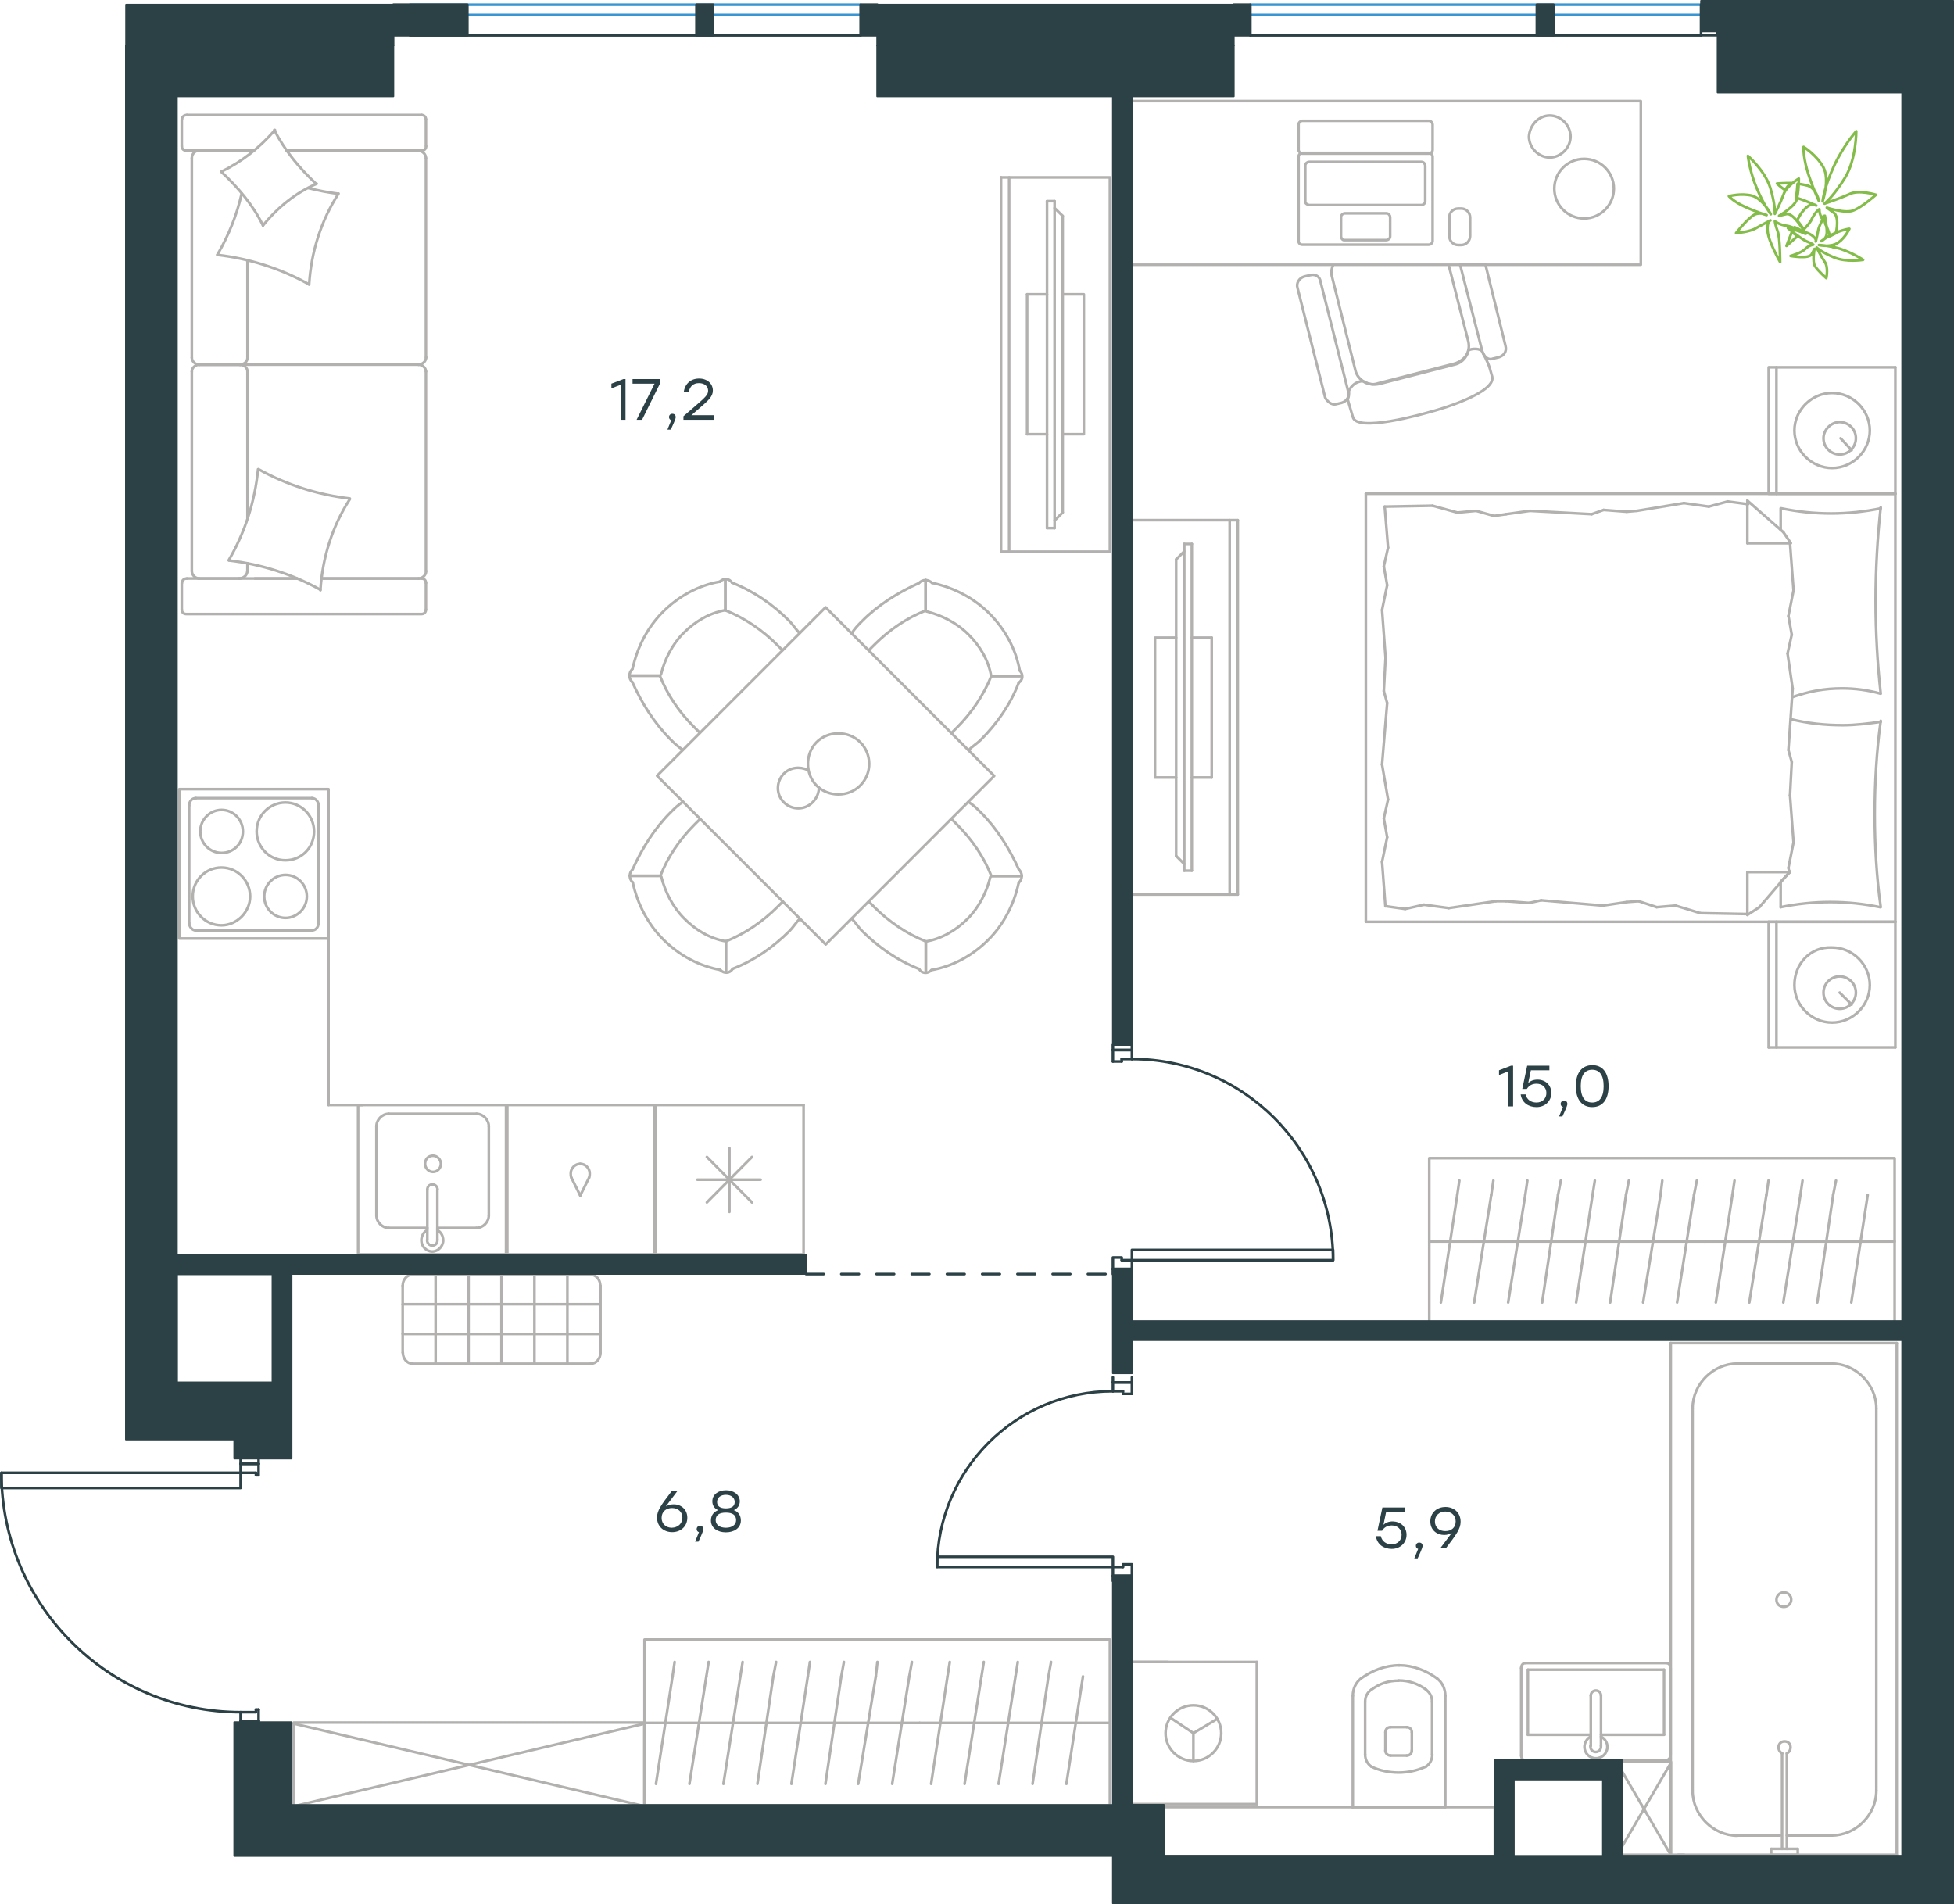 <?xml version="1.0" encoding="utf-8"?>
<!-- Generator: Adobe Illustrator 26.5.0, SVG Export Plug-In . SVG Version: 6.00 Build 0)  -->
<svg version="1.1" id="Слой_1" xmlns="http://www.w3.org/2000/svg" xmlns:xlink="http://www.w3.org/1999/xlink" x="0px" y="0px"
	 viewBox="0 0 1109.3 1081" style="enable-background:new 0 0 1109.3 1081;" xml:space="preserve">
<style type="text/css">
	.st0{fill:none;stroke:#B2B1B0;stroke-width:1.5;stroke-linecap:round;stroke-linejoin:round;stroke-miterlimit:22.926;}
	.st1{fill:none;stroke:#2C4146;stroke-width:1.5;stroke-linecap:round;stroke-linejoin:round;stroke-miterlimit:22.926;}
	.st2{fill:none;stroke:#3996D2;stroke-width:1.5;stroke-linecap:round;stroke-linejoin:round;stroke-miterlimit:22.926;}
	.st3{fill:none;stroke:#2C4146;stroke-width:1.5;stroke-linecap:round;stroke-linejoin:round;stroke-miterlimit:10;}
	
		.st4{fill:none;stroke:#2C4146;stroke-width:1.5;stroke-linecap:round;stroke-linejoin:round;stroke-miterlimit:22.926;stroke-dasharray:10,10,0,0,0,0;}
	.st5{fill:#2C4146;}
	.st6{fill:#2C4146;stroke:#2C4146;stroke-linecap:round;stroke-linejoin:round;stroke-miterlimit:10;}
	.st7{fill:none;stroke:#84BC4A;stroke-width:1.5;stroke-linecap:round;stroke-linejoin:round;stroke-miterlimit:22.926;}
</style>
<g>
	<g>
		<line class="st0" x1="1076" y1="523.3" x2="1076" y2="594.6"/>
		<line class="st0" x1="1004.1" y1="594.6" x2="1004.1" y2="523.3"/>
		<line class="st0" x1="1004.1" y1="523.3" x2="1076" y2="523.3"/>
		<line class="st0" x1="1076" y1="594.6" x2="1004.1" y2="594.6"/>
		<line class="st0" x1="1044.4" y1="563.5" x2="1051.2" y2="570.3"/>
		<line class="st0" x1="1008.5" y1="594.6" x2="1008.5" y2="523.3"/>
		<path class="st0" d="M1018.7,559.2c0,11.6,9.7,21.3,21.4,21.3c11.7,0,21.4-9.7,21.4-21.3c0-11.6-9.7-21.3-21.4-21.3
			C1027.9,537.3,1018.7,547,1018.7,559.2z"/>
		<path class="st0" d="M1035.2,563.5c0,5.3,4.4,9.2,9.2,9.2c5.3,0,9.2-4.4,9.2-9.2c0-5.3-4.4-9.2-9.2-9.2
			C1039.6,554.3,1035.2,558.2,1035.2,563.5z"/>
		<line class="st0" x1="1076" y1="280.3" x2="1076" y2="523.3"/>
		<line class="st0" x1="1010.9" y1="300.8" x2="1010.9" y2="288.6"/>
		<line class="st0" x1="1016.2" y1="495.1" x2="992" y2="495.1"/>
		<line class="st0" x1="1010.9" y1="500.5" x2="1016.2" y2="495.1"/>
		<line class="st0" x1="775.4" y1="280.3" x2="1076" y2="280.3"/>
		<line class="st0" x1="992" y1="519.4" x2="992" y2="495.1"/>
		<line class="st0" x1="1076" y1="523.3" x2="775.4" y2="523.3"/>
		<line class="st0" x1="992" y1="284.2" x2="1012.4" y2="302.1"/>
		<line class="st0" x1="1012.4" y1="302.1" x2="1016.7" y2="308.4"/>
		<line class="st0" x1="1010.9" y1="515" x2="1010.9" y2="500.9"/>
		<line class="st0" x1="1016.2" y1="308.4" x2="992" y2="308.4"/>
		<line class="st0" x1="1016.2" y1="494.7" x2="998.8" y2="515"/>
		<line class="st0" x1="998.8" y1="515" x2="992" y2="519.4"/>
		<line class="st0" x1="992" y1="284.2" x2="992" y2="308.4"/>
		<line class="st0" x1="785.6" y1="392.3" x2="786.6" y2="373.4"/>
		<line class="st0" x1="788" y1="453.9" x2="784.6" y2="434"/>
		<line class="st0" x1="787.5" y1="475.3" x2="785.6" y2="464.6"/>
		<line class="st0" x1="785.6" y1="464.6" x2="788" y2="453.9"/>
		<line class="st0" x1="787.5" y1="399.1" x2="785.6" y2="392.3"/>
		<line class="st0" x1="784.6" y1="434" x2="787.5" y2="399.1"/>
		<line class="st0" x1="786.5" y1="514.5" x2="784.6" y2="489.3"/>
		<line class="st0" x1="784.6" y1="489.3" x2="787.5" y2="475.3"/>
		<line class="st0" x1="788" y1="310.9" x2="786.1" y2="287.6"/>
		<line class="st0" x1="787.5" y1="332.2" x2="785.6" y2="321.5"/>
		<line class="st0" x1="785.6" y1="321.5" x2="788" y2="310.9"/>
		<line class="st0" x1="786.6" y1="373.4" x2="784.6" y2="346.3"/>
		<line class="st0" x1="784.6" y1="346.3" x2="787.5" y2="332.2"/>
		<line class="st0" x1="775.4" y1="280.3" x2="775.4" y2="523.3"/>
		<path class="st0" d="M1067.7,393.8c-1.9-17.5-2.9-34.9-2.9-52.9c0-17.5,1-35.4,2.9-52.9"/>
		<path class="st0" d="M1017.4,395.8c9.7-3.4,18.3-5,28.5-5c7.3,0,14.6,1,21.4,2.9"/>
		<path class="st0" d="M1067.7,288.6c-9.2,1.9-18.9,2.9-28.2,2.9c-9.7,0-18.9-1-28.2-2.9"/>
		<path class="st0" d="M1067.7,409.8c-7.3,1-14.6,1.9-21.4,1.9c-10.2,0-19.9-1-29.6-3.4"/>
		<line class="st0" x1="930.3" y1="511.6" x2="923.5" y2="512.1"/>
		<line class="st0" x1="951.2" y1="514.1" x2="940.5" y2="515"/>
		<line class="st0" x1="940.5" y1="515" x2="930.3" y2="511.6"/>
		<line class="st0" x1="992" y1="518.9" x2="965.3" y2="518.4"/>
		<line class="st0" x1="965.3" y1="518.4" x2="951.2" y2="514.1"/>
		<line class="st0" x1="868.2" y1="512.6" x2="855" y2="511.6"/>
		<line class="st0" x1="923.5" y1="512.1" x2="909.9" y2="514.1"/>
		<line class="st0" x1="874.9" y1="511.1" x2="868.2" y2="512.6"/>
		<line class="st0" x1="909.9" y1="514.1" x2="874.9" y2="511.1"/>
		<line class="st0" x1="855" y1="511.6" x2="849.2" y2="511.6"/>
		<line class="st0" x1="808.4" y1="513.6" x2="797.7" y2="516"/>
		<line class="st0" x1="797.7" y1="516" x2="787.1" y2="514.5"/>
		<line class="st0" x1="849.2" y1="511.6" x2="822.5" y2="515.5"/>
		<line class="st0" x1="822.5" y1="515.5" x2="808.4" y2="513.6"/>
		<line class="st0" x1="848.2" y1="292.9" x2="855" y2="291.9"/>
		<line class="st0" x1="827.4" y1="291" x2="838" y2="290"/>
		<line class="st0" x1="838" y1="290" x2="848.2" y2="292.9"/>
		<line class="st0" x1="786.1" y1="287.6" x2="813.3" y2="287.1"/>
		<line class="st0" x1="813.3" y1="287.1" x2="827.4" y2="291"/>
		<line class="st0" x1="910.4" y1="289.5" x2="923.5" y2="290.5"/>
		<line class="st0" x1="855" y1="291.9" x2="868.6" y2="290"/>
		<line class="st0" x1="903.6" y1="291.9" x2="910.4" y2="289.5"/>
		<line class="st0" x1="868.6" y1="290" x2="903.6" y2="291.9"/>
		<line class="st0" x1="923.5" y1="290.5" x2="929.3" y2="290"/>
		<line class="st0" x1="991.5" y1="286.1" x2="992.5" y2="286.1"/>
		<line class="st0" x1="970.1" y1="287.6" x2="980.8" y2="284.7"/>
		<line class="st0" x1="980.8" y1="284.7" x2="991.5" y2="286.1"/>
		<line class="st0" x1="929.3" y1="290" x2="956" y2="285.6"/>
		<line class="st0" x1="956" y1="285.6" x2="970.1" y2="287.6"/>
		<path class="st0" d="M1067.7,515c-2.4-17.5-3.4-34.9-3.4-52.9c0-17.5,1-35.4,3.4-52.9"/>
		<path class="st0" d="M1010.9,515c9.2-1.9,18.9-2.9,28.2-2.9c9.7,0,18.9,1,28.2,2.9"/>
		<line class="st0" x1="1017.2" y1="432.6" x2="1016.2" y2="451.5"/>
		<line class="st0" x1="1014.8" y1="371" x2="1017.7" y2="390.9"/>
		<line class="st0" x1="1015.3" y1="349.7" x2="1017.2" y2="360.3"/>
		<line class="st0" x1="1017.2" y1="360.3" x2="1014.8" y2="371"/>
		<line class="st0" x1="1015.3" y1="425.8" x2="1017.2" y2="432.6"/>
		<line class="st0" x1="1017.7" y1="390.9" x2="1015.3" y2="425.8"/>
		<line class="st0" x1="1016.2" y1="308.4" x2="1018.2" y2="335.1"/>
		<line class="st0" x1="1018.2" y1="335.1" x2="1015.3" y2="349.7"/>
		<line class="st0" x1="1015.3" y1="492.7" x2="1015.8" y2="495.1"/>
		<line class="st0" x1="1016.2" y1="451.5" x2="1018.2" y2="478.2"/>
		<line class="st0" x1="1018.2" y1="478.2" x2="1015.3" y2="492.7"/>
		<line class="st0" x1="1076" y1="208.5" x2="1076" y2="280.3"/>
		<line class="st0" x1="1004.1" y1="280.3" x2="1004.1" y2="208.5"/>
		<line class="st0" x1="1004.6" y1="208.5" x2="1076" y2="208.5"/>
		<line class="st0" x1="1076" y1="280.3" x2="1004.6" y2="280.3"/>
		<line class="st0" x1="1044.9" y1="248.8" x2="1051.2" y2="255.6"/>
		<line class="st0" x1="1008.5" y1="280.3" x2="1008.5" y2="208.5"/>
		<path class="st0" d="M1018.7,244.4c0,11.6,9.7,21.3,21.4,21.3c11.7,0,21.4-9.7,21.4-21.3c0-11.6-9.7-21.3-21.4-21.3
			C1028.4,223.1,1018.7,232.8,1018.7,244.4z"/>
		<path class="st0" d="M1035.2,248.8c0,5.3,4.4,9.2,9.2,9.2c5.3,0,9.2-4.4,9.2-9.2c0-5.3-4.4-9.2-9.2-9.2
			C1039.6,239.6,1035.2,243.9,1035.2,248.8z"/>
	</g>
	<g>
		<g>
			<line class="st0" x1="698.1" y1="507.8" x2="698.1" y2="295.3"/>
			<polyline class="st0" points="702.7,295.3 640.9,295.3 640.9,507.8 702.7,507.8 			"/>
			<line class="st0" x1="702.7" y1="507.8" x2="702.7" y2="295.3"/>
		</g>
		<g>
			<polyline class="st0" points="667.7,362 655.7,362 655.7,441.4 667.7,441.4 			"/>
			<line class="st0" x1="676.6" y1="441.4" x2="687.9" y2="441.4"/>
			<line class="st0" x1="687.9" y1="441.4" x2="687.9" y2="362"/>
			<line class="st0" x1="687.9" y1="362" x2="676.6" y2="362"/>
			<line class="st0" x1="676.6" y1="494.3" x2="672.3" y2="494.3"/>
			<line class="st0" x1="667.7" y1="317.6" x2="672.3" y2="313"/>
			<line class="st0" x1="672.3" y1="490.5" x2="667.7" y2="485.9"/>
			<line class="st0" x1="672.3" y1="308.8" x2="672.3" y2="494.3"/>
			<line class="st0" x1="676.6" y1="494.3" x2="676.6" y2="308.8"/>
			<line class="st0" x1="676.6" y1="308.8" x2="672.3" y2="308.8"/>
			<line class="st0" x1="667.7" y1="485.9" x2="667.7" y2="317.6"/>
		</g>
	</g>
	<g>
		<path class="st0" d="M882.4,107.1c0,9.4,7.6,16.9,16.9,16.9c9.3,0,16.9-7.6,16.9-16.9c0-9.4-7.6-16.9-16.9-16.9
			C889.9,90.2,882.4,97.8,882.4,107.1z"/>
		<path class="st0" d="M879.8,65.6c6.3,0,11.8,5.5,11.8,11.9c0,6.4-5.5,11.9-11.8,11.9c-6.3,0-11.8-5.5-11.8-11.9
			C868.4,71.1,873.5,65.6,879.8,65.6z"/>
		<path class="st0" d="M822.6,151.1l11,42.8c1.3,5.9-2.1,11.9-8,13.1l-42.7,11c-5.9,1.3-12.3-2.1-13.5-8l-13.1-52.5
			c-0.8-2.5-0.4-4.7,0.4-6.8"/>
		<path class="st0" d="M752.3,225.7l-15.7-62.3c-0.8-2.5,0.8-5.5,3.8-6.4l3.4-0.8c3-0.8,5.5,0.8,5.9,3.8l15.7,62.3
			c0.8,3-0.8,5.5-3.8,6.4l-3.4,0.8C756.1,229.9,753.6,228.2,752.3,225.7z"/>
		<path class="st0" d="M841.6,199.8l-12.7-49.6h14.4l11.4,46.2c0.8,3-0.8,5.5-3.8,6.4l-3.4,0.8C845.4,204.5,842.9,203.2,841.6,199.8
			z"/>
		<path class="st0" d="M768,236.7l-3-10.2c0.8-0.8,0.8-2.5,0.8-4.7c0.8-1.7,2.5-3.8,4.7-4.7c0,0,0.8-0.4,3-0.8
			c3,1.7,5.5,2.5,8.9,1.3l42.7-11c3.8-0.8,8-4.2,8.5-7.7c1.9-1.2,7-1.3,8,0.9c3.1,6.2,3.5,6.5,5.5,14c2.3,9.2-29.9,18.7-34.7,19.9
			C807.5,235.1,770.2,245.7,768,236.7z"/>
		<path class="st0" d="M737.2,85.1V70.7c0-1.3,1.3-2.1,2.1-2.1l71.9,0c1.3,0,2.1,1.3,2.1,2.1v14.4c0,1.3-1.3,2.1-2.1,2.1h-71.9
			C738.1,87.2,737.2,85.9,737.2,85.1z"/>
		<path class="st0" d="M741,114.3V94c0-1.3,1.3-2.1,2.1-2.1l63.9,0c1.3,0,2.1,1.3,2.1,2.1v20.3c0,1.3-1.3,2.1-2.1,2.1l-63.9,0
			C741.9,116,741,115.6,741,114.3z"/>
		<path class="st0" d="M761.3,134.2v-11c0-1.3,1.3-2.1,2.1-2.1h23.7c1.3,0,2.1,1.3,2.1,2.1v11c0,1.3-1.3,2.1-2.1,2.1l-24.1,0
			C762.2,136.4,761.3,135.1,761.3,134.2z"/>
		<path class="st0" d="M737.2,136.8V88.9c0-1.3,1.3-2.1,2.1-2.1l71.9,0c1.3,0,2.1,1.3,2.1,2.1v47.9c0,1.3-1.3,2.1-2.1,2.1l-71.9,0
			C738.1,138.9,737.2,138.1,737.2,136.8z"/>
		<rect x="642.6" y="57.4" class="st0" width="288.9" height="92.9"/>
		<path class="st0" d="M827.8,118.4h1.8c2.8,0,5,2.3,5,5.1V134c0,2.8-2.3,5.1-5,5.1h-1.8c-2.8,0-5-2.3-5-5.1v-10.6
			C822.7,120.6,825,118.4,827.8,118.4z"/>
	</g>
	<g>
		<line class="st0" x1="1075.6" y1="704.8" x2="967.6" y2="704.8"/>
		<line class="st0" x1="984.7" y1="670.2" x2="983.5" y2="678.4"/>
		<line class="st0" x1="983.5" y1="678.4" x2="974.1" y2="739.4"/>
		<line class="st0" x1="1004" y1="670.2" x2="1002.8" y2="678.4"/>
		<line class="st0" x1="1002.8" y1="678.4" x2="993.1" y2="739.4"/>
		<line class="st0" x1="1023.3" y1="670.2" x2="1022.1" y2="678.4"/>
		<line class="st0" x1="1022.1" y1="678.4" x2="1012.4" y2="739.4"/>
		<line class="st0" x1="1042.3" y1="670.2" x2="1040.7" y2="678.4"/>
		<line class="st0" x1="1040.7" y1="678.4" x2="1031.7" y2="739.4"/>
		<line class="st0" x1="1060.3" y1="678.4" x2="1051" y2="739.4"/>
		<rect x="811.4" y="657.5" class="st0" width="264.2" height="94.2"/>
		<line class="st0" x1="967.6" y1="704.8" x2="811.4" y2="704.8"/>
		<line class="st0" x1="828.5" y1="670.2" x2="827.3" y2="678.4"/>
		<line class="st0" x1="827.3" y1="678.4" x2="818" y2="739.4"/>
		<line class="st0" x1="847.8" y1="670.2" x2="846.6" y2="678.4"/>
		<line class="st0" x1="846.6" y1="678.4" x2="836.9" y2="739.4"/>
		<line class="st0" x1="867.1" y1="670.2" x2="865.9" y2="678.4"/>
		<line class="st0" x1="865.9" y1="678.4" x2="856.2" y2="739.4"/>
		<line class="st0" x1="886.1" y1="670.2" x2="884.5" y2="678.4"/>
		<line class="st0" x1="884.5" y1="678.4" x2="875.5" y2="739.4"/>
		<line class="st0" x1="905.4" y1="670.2" x2="904.1" y2="678.4"/>
		<line class="st0" x1="904.1" y1="678.4" x2="894.8" y2="739.4"/>
		<line class="st0" x1="924.7" y1="670.2" x2="923.1" y2="678.4"/>
		<line class="st0" x1="923.1" y1="678.4" x2="914.1" y2="739.4"/>
		<line class="st0" x1="943.7" y1="670.2" x2="942.7" y2="678.4"/>
		<line class="st0" x1="942.7" y1="678.4" x2="932.8" y2="739.4"/>
		<line class="st0" x1="961.7" y1="678.4" x2="952.1" y2="739.4"/>
		<line class="st0" x1="963.3" y1="670.2" x2="961.7" y2="678.4"/>
	</g>
	<g>
		<line class="st0" x1="456.2" y1="627.3" x2="456.2" y2="712.1"/>
		<line class="st0" x1="414.1" y1="651.8" x2="414.1" y2="688"/>
		<line class="st0" x1="401.3" y1="682.6" x2="426.9" y2="656.8"/>
		<line class="st0" x1="401.3" y1="656.8" x2="426.9" y2="682.6"/>
		<line class="st0" x1="395.9" y1="669.7" x2="431.8" y2="669.7"/>
		<line class="st0" x1="456.2" y1="712.1" x2="371.5" y2="712.1"/>
		<line class="st0" x1="371.5" y1="627.3" x2="371.5" y2="712.1"/>
		<line class="st0" x1="456.2" y1="627.3" x2="371.5" y2="627.3"/>
	</g>
	<g>
		<rect x="203.3" y="627.3" class="st0" width="84.7" height="84.8"/>
		<line class="st0" x1="242.6" y1="675.3" x2="242.6" y2="703.8"/>
		<line class="st0" x1="248.3" y1="697.1" x2="270.5" y2="697.1"/>
		<line class="st0" x1="270.5" y1="632.3" x2="220.7" y2="632.3"/>
		<line class="st0" x1="220.7" y1="697.1" x2="242.6" y2="697.1"/>
		<line class="st0" x1="213.7" y1="639.4" x2="213.7" y2="690"/>
		<line class="st0" x1="248.3" y1="703.8" x2="248.3" y2="675.3"/>
		<line class="st0" x1="277.5" y1="690" x2="277.5" y2="639.4"/>
		<path class="st0" d="M242.6,675.3L242.6,675.3c0-1.7,1.2-2.9,2.9-2.9c1.6,0,2.9,1.3,2.9,2.9"/>
		<path class="st0" d="M277.5,690c0,3.8-3.3,7.1-7,7.1"/>
		<path class="st0" d="M248.3,698.3c2.1,1.3,3.3,3.3,3.3,5.9c0,3.3-2.9,6.3-6.2,6.3c-3.3,0-6.2-2.9-6.2-6.3c0-2.5,1.2-4.6,3.3-5.9"
			/>
		<path class="st0" d="M213.7,639.4c0-3.8,3.3-7.1,7-7.1"/>
		<path class="st0" d="M220.7,697.1c-3.7,0-7-3.3-7-7.1"/>
		<path class="st0" d="M270.5,632.3c3.7,0,7,3.3,7,7.1"/>
		<path class="st0" d="M248.3,703.8v0.4c0,1.7-1.2,2.9-2.9,2.9c-1.6,0-2.9-1.3-2.9-2.9v-0.4"/>
		<path class="st0" d="M241.3,660.7c0,2.5,2.1,4.6,4.5,4.6c2.5,0,4.5-2.1,4.5-4.6c0-2.5-2.1-4.6-4.5-4.6
			C243,656.1,241.3,658.2,241.3,660.7z"/>
	</g>
	<g>
		<path class="st0" d="M137.9,472c0-6.7-5.4-12.2-12.1-12.2c-6.7,0-12.1,5.5-12.1,12.2c0,6.7,5.4,12.2,12.1,12.2
			C132.4,484.2,137.9,479.1,137.9,472z"/>
		<path class="st0" d="M142,508.9c0-8.8-7.1-16.4-16.3-16.4c-8.8,0-16.3,7.1-16.3,16.4c0,8.8,7.1,16.4,16.3,16.4
			C134.5,525.3,142,517.7,142,508.9z"/>
		<path class="st0" d="M174.2,508.9c0-6.7-5.4-12.2-12.1-12.2c-6.7,0-12.1,5.5-12.1,12.2c0,6.7,5.4,12.2,12.1,12.2
			C168.7,521.1,174.2,515.6,174.2,508.9z"/>
		<path class="st0" d="M178.3,472c0-8.8-7.1-16.4-16.3-16.4c-8.8,0-16.3,7.1-16.3,16.4c0,8.8,7.1,16.4,16.3,16.4
			S178.3,481.2,178.3,472z"/>
		<line class="st0" x1="107.4" y1="524" x2="107.4" y2="457.3"/>
		<line class="st0" x1="177.1" y1="528.2" x2="111.2" y2="528.2"/>
		<line class="st0" x1="180.8" y1="457.3" x2="180.8" y2="524"/>
		<line class="st0" x1="111.2" y1="453.1" x2="177.1" y2="453.1"/>
		<path class="st0" d="M180.8,524L180.8,524c0,2.5-1.7,4.2-3.8,4.2"/>
		<path class="st0" d="M107.4,457.3L107.4,457.3c0-2.5,1.7-4.2,3.8-4.2"/>
		<path class="st0" d="M111.2,528.2L111.2,528.2c-2.1,0-3.8-2.1-3.8-4.2"/>
		<path class="st0" d="M177.1,453.1L177.1,453.1c2.1,0,3.8,2.1,3.8,4.2"/>
		<rect x="101.8" y="448" class="st0" width="84.7" height="84.8"/>
	</g>
	<g>
		<rect x="287.3" y="627.3" class="st0" width="84.7" height="84.8"/>
		<line class="st0" x1="329.4" y1="678.7" x2="334.4" y2="668.6"/>
		<line class="st0" x1="324.4" y1="668.6" x2="329.4" y2="678.7"/>
		<path class="st0" d="M324.4,668.6c-0.4-0.8-0.4-1.7-0.4-2.5c0-2.9,2.5-5.4,5.4-5.4"/>
		<path class="st0" d="M334.4,668.6c0.4-0.8,0.4-1.7,0.4-2.5c0-2.9-2.5-5.4-5.4-5.4"/>
	</g>
	<line class="st0" x1="186.5" y1="532.9" x2="186.5" y2="627.3"/>
	<line class="st0" x1="205.7" y1="627.3" x2="186.5" y2="627.3"/>
	<g>
		<line class="st0" x1="140.5" y1="294.2" x2="140.5" y2="210.9"/>
		<line class="st0" x1="241.8" y1="67.8" x2="241.8" y2="83"/>
		<line class="st0" x1="241.8" y1="89.8" x2="241.8" y2="203.1"/>
		<line class="st0" x1="168.5" y1="328.4" x2="144.7" y2="328.4"/>
		<line class="st0" x1="237.6" y1="328.4" x2="182.3" y2="328.4"/>
		<line class="st0" x1="237.6" y1="85.5" x2="162.8" y2="85.5"/>
		<line class="st0" x1="136.6" y1="207" x2="112.8" y2="207"/>
		<line class="st0" x1="140.5" y1="203.1" x2="140.5" y2="147.9"/>
		<line class="st0" x1="103.2" y1="346.1" x2="103.2" y2="330.9"/>
		<line class="st0" x1="112.8" y1="207" x2="136.6" y2="207"/>
		<line class="st0" x1="108.9" y1="89.8" x2="108.9" y2="203.1"/>
		<line class="st0" x1="162.8" y1="85.5" x2="239.4" y2="85.5"/>
		<line class="st0" x1="241.8" y1="210.9" x2="241.8" y2="324.2"/>
		<line class="st0" x1="241.8" y1="330.9" x2="241.8" y2="346.1"/>
		<line class="st0" x1="140.5" y1="324.2" x2="140.5" y2="319.9"/>
		<line class="st0" x1="106.1" y1="328.4" x2="168.5" y2="328.4"/>
		<line class="st0" x1="140.5" y1="324.2" x2="140.5" y2="319.9"/>
		<line class="st0" x1="112.8" y1="328.4" x2="136.6" y2="328.4"/>
		<line class="st0" x1="112.8" y1="207" x2="136.6" y2="207"/>
		<line class="st0" x1="108.9" y1="210.9" x2="108.9" y2="324.2"/>
		<line class="st0" x1="182.3" y1="328.4" x2="239.4" y2="328.4"/>
		<line class="st0" x1="106.1" y1="65.3" x2="239.4" y2="65.3"/>
		<line class="st0" x1="103.2" y1="83" x2="103.2" y2="67.8"/>
		<line class="st0" x1="144.2" y1="85.5" x2="106.1" y2="85.5"/>
		<line class="st0" x1="136.6" y1="207" x2="237.6" y2="207"/>
		<line class="st0" x1="136.6" y1="85.5" x2="112.8" y2="85.5"/>
		<path class="st0" d="M106.1,328.4c-2,0-2.8,1.4-2.8,2.5"/>
		<path class="st0" d="M239.4,85.5c1.8,0,2.5-1.4,2.5-2.5"/>
		<path class="st0" d="M103.2,83c0,1.8,1.4,2.5,2.5,2.5"/>
		<path class="st0" d="M140.5,210.9c0-1.9-1.8-3.9-4.3-3.9"/>
		<path class="st0" d="M112.8,85.5c-1.9,0-3.9,1.8-3.9,4.2"/>
		<path class="st0" d="M108.9,324.2c0,2.1,1.8,4.2,4.3,4.2"/>
		<path class="st0" d="M241.8,210.9c0-1.9-1.8-3.9-4.3-3.9"/>
		<path class="st0" d="M113.2,207c-2.1,0-4.3,1.6-4.3,3.9"/>
		<path class="st0" d="M237.6,207c2.1,0,4.3-1.8,4.3-4.2"/>
		<path class="st0" d="M103.2,346.1c0,1.8,1.4,2.5,2.5,2.5h133.6c1.8,0,2.5-1.4,2.5-2.5"/>
		<path class="st0" d="M108.9,203.1c0,1.9,1.8,3.9,4.3,3.9"/>
		<path class="st0" d="M241.8,67.8c0-1.8-1.4-2.5-2.5-2.5"/>
		<path class="st0" d="M237.6,328.4c2.1,0,4.3-1.8,4.3-4.2"/>
		<path class="st0" d="M241.8,330.9c0-1.8-1.4-2.5-2.5-2.5"/>
		<path class="st0" d="M241.8,89.8c0-2.1-1.8-4.2-4.3-4.2"/>
		<path class="st0" d="M135.7,328.4c2.4,0,4.7-1.8,4.7-4.2"/>
		<path class="st0" d="M136.2,207c2.1,0,4.3-1.6,4.3-3.9"/>
		<path class="st0" d="M106.1,65.3c-2,0-2.8,1.4-2.8,2.5"/>
		<path class="st0" d="M146.8,266.4c16,8.9,33.7,14.5,51.8,16.6"/>
		<path class="st0" d="M155.7,73.8c6,11.7,14.2,21.6,23.7,30.5"/>
		<path class="st0" d="M179.8,104.3c-11.7,5-22.3,13.5-30.5,23.7"/>
		<path class="st0" d="M198.6,283.4c-9.9,15.2-15.6,33.3-16.7,51.7"/>
		<path class="st0" d="M175.2,161.3c-16-8.9-33.7-14.5-51.8-16.6"/>
		<path class="st0" d="M123.4,144.6c6.4-11,11-22.3,13.8-34.7"/>
		<path class="st0" d="M192.2,109.9c-9.9,15.2-15.6,33.3-16.7,51.7"/>
		<path class="st0" d="M181.9,334.8c-16-8.9-33.7-14.5-51.8-16.6"/>
		<path class="st0" d="M129.8,318.1c9.2-15.6,14.9-33.3,16.7-51.7"/>
		<path class="st0" d="M149.3,128c-5.7-11.7-14.2-21.6-23.7-30.5"/>
		<path class="st0" d="M175.2,106.8c5.3,1.4,11.3,2.5,16.7,3.2"/>
		<path class="st0" d="M125.6,97.5c11.7-5.7,22-13.8,30.5-23.7"/>
	</g>
	<g>
		<g>
			<line class="st0" x1="572.9" y1="100.7" x2="572.9" y2="313.2"/>
			<polyline class="st0" points="568.3,313.2 630.1,313.2 630.1,100.7 568.3,100.7 			"/>
			<line class="st0" x1="568.3" y1="100.7" x2="568.3" y2="313.2"/>
		</g>
		<g>
			<polyline class="st0" points="603.3,246.5 615.3,246.5 615.3,167.1 603.3,167.1 			"/>
			<line class="st0" x1="594.4" y1="167.1" x2="583.1" y2="167.1"/>
			<line class="st0" x1="583.1" y1="167.1" x2="583.1" y2="246.5"/>
			<line class="st0" x1="583.1" y1="246.5" x2="594.4" y2="246.5"/>
			<line class="st0" x1="594.4" y1="114.2" x2="598.7" y2="114.2"/>
			<line class="st0" x1="603.3" y1="290.9" x2="598.7" y2="295.5"/>
			<line class="st0" x1="598.7" y1="118.1" x2="603.3" y2="122.6"/>
			<line class="st0" x1="598.7" y1="299.8" x2="598.7" y2="114.2"/>
			<line class="st0" x1="594.4" y1="114.2" x2="594.4" y2="299.8"/>
			<line class="st0" x1="594.4" y1="299.8" x2="598.7" y2="299.8"/>
			<line class="st0" x1="603.3" y1="122.6" x2="603.3" y2="290.9"/>
		</g>
	</g>
	<g>
		
			<rect x="401.2" y="372.8" transform="matrix(0.707 -0.707 0.707 0.707 -174.194 460.506)" class="st0" width="135.3" height="135.4"/>
		<path class="st0" d="M412.1,534.4c-9.2-1.6-17.3-6.5-23.7-13c-6.5-6.5-10.8-15.1-13-23.7"/>
		<path class="st0" d="M454.1,521.5c-2.2,2.2-3.8,4.9-5.9,7c-9.2,9.2-19.9,16.7-32.3,21.5"/>
		<path class="st0" d="M359.2,493.4c5.4-11.9,12.4-23.2,21.6-32.3c2.2-2.2,4.3-4.3,7-5.9"/>
		<path class="st0" d="M444.4,511.8c-1.1,1.1-2.2,2.2-3.2,3.2c-8.1,8.1-18.3,15.1-29.1,19.4"/>
		<path class="st0" d="M374.9,497.2c4.3-10.8,10.8-20.5,19.4-29.1c1.1-1.1,2.2-2.2,3.2-3.2"/>
		<path class="st0" d="M408.9,550.6c-11.9-2.2-23.2-8.1-32.4-17.3c-8.6-8.6-14.6-20-17.3-32.4"/>
		<line class="st0" x1="412.1" y1="534.4" x2="412.1" y2="551.7"/>
		<line class="st0" x1="374.9" y1="497.2" x2="357.6" y2="497.2"/>
		<line class="st0" x1="412.1" y1="534.4" x2="412.1" y2="551.7"/>
		<line class="st0" x1="374.9" y1="497.2" x2="357.6" y2="497.2"/>
		<path class="st0" d="M359.2,501c-2.2-2.2-2.2-5.4,0-7.5"/>
		<path class="st0" d="M415.9,550.1c-1.7,2.6-4.9,2.7-7,0.5"/>
		<path class="st0" d="M562.7,383.8c-1.6-9.2-6.5-17.3-13-23.7c-6.5-6.5-15.1-10.8-23.7-13"/>
		<path class="st0" d="M549.8,425.9c2.2-2.2,4.9-3.8,7-5.9c9.2-9.2,16.7-19.9,21.5-32.3"/>
		<path class="st0" d="M521.7,331c-11.9,5.4-23.2,12.4-32.3,21.6c-2.2,2.2-4.3,4.3-5.9,7"/>
		<path class="st0" d="M540.1,416.2c1.1-1.1,2.2-2.2,3.2-3.2c8.1-8.1,15.1-18.3,19.4-29.1"/>
		<path class="st0" d="M525.5,346.6c-10.8,4.3-20.5,10.8-29.1,19.4c-1.1,1.1-2.2,2.2-3.2,3.2"/>
		<path class="st0" d="M578.9,380.6c-2.2-11.9-8.1-23.2-17.3-32.4c-8.6-8.6-20-14.6-32.4-17.3"/>
		<line class="st0" x1="562.7" y1="383.8" x2="580" y2="383.8"/>
		<line class="st0" x1="525.5" y1="346.6" x2="525.5" y2="329.3"/>
		<line class="st0" x1="562.7" y1="383.8" x2="580" y2="383.8"/>
		<line class="st0" x1="525.5" y1="346.6" x2="525.5" y2="329.3"/>
		<path class="st0" d="M529.2,331c-2.2-2.2-5.4-2.2-7.5,0"/>
		<path class="st0" d="M578.3,387.6c2.6-1.7,2.7-4.9,0.5-7"/>
		<g>
			<path class="st0" d="M525.6,534.5c9.2-1.6,17.3-6.5,23.7-12.9c6.5-6.5,10.8-15.1,12.9-23.7"/>
			<path class="st0" d="M483.5,521.5c2.2,2.2,3.8,4.9,5.9,7c9.2,9.2,20,16.7,32.4,21.6"/>
			<path class="st0" d="M578.4,493.6c-5.4-11.9-12.4-23.2-21.6-32.4c-2.2-2.2-4.3-4.3-7-5.9"/>
			<path class="st0" d="M493.2,511.8c1.1,1.1,2.2,2.2,3.2,3.2c8.1,8.1,18.3,15.1,29.1,19.4"/>
			<path class="st0" d="M562.8,497.3c-4.3-10.8-10.8-20.5-19.4-29.1c-1.1-1.1-2.2-2.2-3.2-3.2"/>
			<path class="st0" d="M528.8,550.7c11.9-2.1,23.2-8.1,32.3-17.2c8.6-8.6,14.5-19.9,17.2-32.3"/>
			<line class="st0" x1="525.6" y1="534.5" x2="525.6" y2="551.8"/>
			<line class="st0" x1="562.8" y1="497.3" x2="580" y2="497.3"/>
			<line class="st0" x1="525.6" y1="534.5" x2="525.6" y2="551.8"/>
			<line class="st0" x1="562.8" y1="497.3" x2="580" y2="497.3"/>
			<path class="st0" d="M578.4,501.1c2.2-2.2,2.2-5.4,0-7.5"/>
			<path class="st0" d="M521.8,550.2c1.7,2.6,4.9,2.7,7,0.5"/>
		</g>
		<path class="st0" d="M488.3,421.3c-6.6-6.6-18.1-6.6-24.7,0c-6.6,6.6-6.6,18.1,0,24.7c6.6,6.6,18.1,6.6,24.7,0
			C495.3,439,495,427.9,488.3,421.3z"/>
		<path class="st0" d="M464.9,447.1c0,3-1.2,6-3.6,8.4c-4.5,4.5-11.7,4.5-16.3,0c-4.5-4.5-4.5-11.7,0-16.3c3.6-3.6,9-4.2,13.5-2.1"
			/>
		<g>
			<path class="st0" d="M411.8,346.4c-9.2,1.6-17.3,6.5-23.7,12.9c-6.5,6.5-10.8,15.1-12.9,23.7"/>
			<path class="st0" d="M453.9,359.4c-2.2-2.2-3.8-4.9-5.9-7c-9.2-9.2-20-16.7-32.4-21.6"/>
			<path class="st0" d="M359,387.3c5.4,11.9,12.4,23.2,21.6,32.4c2.2,2.2,4.3,4.3,7,5.9"/>
			<path class="st0" d="M444.2,369.1c-1.1-1.1-2.2-2.2-3.2-3.2c-8.1-8.1-18.3-15.1-29.1-19.4"/>
			<path class="st0" d="M374.6,383.6c4.3,10.8,10.8,20.5,19.4,29.1c1.1,1.1,2.2,2.2,3.2,3.2"/>
			<path class="st0" d="M408.6,330.2c-11.9,2.1-23.2,8.1-32.3,17.2c-8.6,8.6-14.5,19.9-17.2,32.3"/>
			<line class="st0" x1="411.8" y1="346.4" x2="411.8" y2="329.1"/>
			<line class="st0" x1="374.6" y1="383.6" x2="357.4" y2="383.6"/>
			<line class="st0" x1="411.8" y1="346.4" x2="411.8" y2="329.1"/>
			<line class="st0" x1="374.6" y1="383.6" x2="357.4" y2="383.6"/>
			<path class="st0" d="M359,379.8c-2.2,2.2-2.2,5.4,0,7.5"/>
			<path class="st0" d="M415.6,330.8c-1.7-2.6-4.9-2.7-7-0.5"/>
		</g>
	</g>
	<g>
		<line class="st0" x1="630.1" y1="978.1" x2="522.1" y2="978.1"/>
		<line class="st0" x1="539.2" y1="943.5" x2="537.9" y2="951.7"/>
		<line class="st0" x1="537.9" y1="951.7" x2="528.6" y2="1012.7"/>
		<line class="st0" x1="558.5" y1="943.5" x2="557.2" y2="951.7"/>
		<line class="st0" x1="557.2" y1="951.7" x2="547.6" y2="1012.7"/>
		<line class="st0" x1="577.8" y1="943.5" x2="576.5" y2="951.7"/>
		<line class="st0" x1="576.5" y1="951.7" x2="566.9" y2="1012.7"/>
		<line class="st0" x1="596.7" y1="943.5" x2="595.2" y2="951.7"/>
		<line class="st0" x1="595.2" y1="951.7" x2="586.2" y2="1012.7"/>
		<line class="st0" x1="614.8" y1="951.7" x2="605.4" y2="1012.7"/>
		<rect x="365.9" y="930.8" class="st0" width="264.2" height="94.2"/>
		<line class="st0" x1="522.1" y1="978.1" x2="365.9" y2="978.1"/>
		<line class="st0" x1="383" y1="943.5" x2="381.8" y2="951.7"/>
		<line class="st0" x1="381.8" y1="951.7" x2="372.4" y2="1012.7"/>
		<line class="st0" x1="402.3" y1="943.5" x2="401" y2="951.7"/>
		<line class="st0" x1="401" y1="951.7" x2="391.4" y2="1012.7"/>
		<line class="st0" x1="421.6" y1="943.5" x2="420.3" y2="951.7"/>
		<line class="st0" x1="420.3" y1="951.7" x2="410.7" y2="1012.7"/>
		<line class="st0" x1="440.6" y1="943.5" x2="439" y2="951.7"/>
		<line class="st0" x1="439" y1="951.7" x2="430" y2="1012.7"/>
		<line class="st0" x1="459.8" y1="943.5" x2="458.6" y2="951.7"/>
		<line class="st0" x1="458.6" y1="951.7" x2="449.3" y2="1012.7"/>
		<line class="st0" x1="479.1" y1="943.5" x2="477.6" y2="951.7"/>
		<line class="st0" x1="477.6" y1="951.7" x2="468.6" y2="1012.7"/>
		<line class="st0" x1="498.1" y1="943.5" x2="497.2" y2="951.7"/>
		<line class="st0" x1="497.2" y1="951.7" x2="487.2" y2="1012.7"/>
		<line class="st0" x1="516.2" y1="951.7" x2="506.5" y2="1012.7"/>
		<line class="st0" x1="517.7" y1="943.5" x2="516.2" y2="951.7"/>
	</g>
	<g>
		<rect x="166.8" y="977.9" class="st0" width="199" height="47.5"/>
		<line class="st0" x1="166.8" y1="1025.4" x2="365.9" y2="978.5"/>
		<line class="st0" x1="166.8" y1="978.5" x2="365.9" y2="1025.4"/>
	</g>
	<g>
		<line class="st0" x1="228.6" y1="767.9" x2="228.6" y2="729.9"/>
		<line class="st0" x1="234.3" y1="723.6" x2="335.2" y2="723.6"/>
		<line class="st0" x1="340.9" y1="729.9" x2="340.9" y2="767.9"/>
		<line class="st0" x1="335.2" y1="774.2" x2="234.3" y2="774.2"/>
		<line class="st0" x1="322.1" y1="723.6" x2="322.1" y2="774.3"/>
		<line class="st0" x1="340.8" y1="757.3" x2="228.6" y2="757.3"/>
		<line class="st0" x1="340.8" y1="740.4" x2="228.6" y2="740.4"/>
		<line class="st0" x1="247.3" y1="723.6" x2="247.3" y2="774.3"/>
		<line class="st0" x1="266" y1="723.6" x2="266" y2="774.3"/>
		<line class="st0" x1="284.7" y1="723.6" x2="284.7" y2="774.3"/>
		<line class="st0" x1="303.4" y1="723.6" x2="303.4" y2="774.3"/>
		<path class="st0" d="M228.6,729.9c0-3.5,2.5-6.3,5.6-6.3"/>
		<path class="st0" d="M340.9,767.9c0,3.5-2.5,6.3-5.6,6.3"/>
		<path class="st0" d="M335.2,723.6c3.1,0,5.6,2.8,5.6,6.3"/>
		<path class="st0" d="M234.3,774.2c-3.1,0-5.6-2.8-5.6-6.3"/>
	</g>
	<g>
		<line class="st0" x1="767.5" y1="1025.9" x2="820.5" y2="1025.9"/>
		<g>
			<line class="st0" x1="768" y1="962.7" x2="768" y2="1025.9"/>
			<line class="st0" x1="813" y1="996" x2="813" y2="966.1"/>
			<line class="st0" x1="775" y1="966.1" x2="775" y2="996"/>
			<line class="st0" x1="801.5" y1="994.3" x2="801.5" y2="983.4"/>
			<line class="st0" x1="786.5" y1="983.4" x2="786.5" y2="994.3"/>
			<line class="st0" x1="789.4" y1="996.6" x2="798.6" y2="996.6"/>
			<line class="st0" x1="820.5" y1="1025.9" x2="820.5" y2="962.7"/>
			<line class="st0" x1="798.6" y1="980.5" x2="789.4" y2="980.5"/>
			<path class="st0" d="M815.9,952.9c-6.3-4.6-13.8-7.5-21.3-7.5c0,0,0,0-0.6,0"/>
			<path class="st0" d="M798.6,996.6c1.7,0,2.9-1.1,2.9-2.9"/>
			<path class="st0" d="M809.6,1002.9c2.3-1.7,3.5-4,3.5-6.9"/>
			<path class="st0" d="M801.5,983.4c0-1.7-1.2-2.9-2.9-2.9"/>
			<path class="st0" d="M809.6,959.2c-4.6-3.4-9.8-5.2-15.5-5.2"/>
			<path class="st0" d="M789.4,980.5c-1.7,0-2.9,1.1-2.9,2.9"/>
			<path class="st0" d="M786.5,993.7c0,1.7,1.2,2.9,2.9,2.9"/>
			<path class="st0" d="M775,996c0,2.9,1.2,5.2,3.5,6.9"/>
			<path class="st0" d="M778.5,1002.9c4.6,2.3,10.4,3.4,15.5,3.4c5.2,0,10.4-1.1,15.5-3.4"/>
			<path class="st0" d="M778.5,959.2c-2.3,1.7-3.5,4-3.5,6.9"/>
			<path class="st0" d="M794.5,945.4L794.5,945.4c-8.1,0-15.5,2.9-21.9,7.5"/>
			<path class="st0" d="M820.5,962.7c0-4-1.7-7.5-4.6-9.8"/>
			<path class="st0" d="M772.6,952.9c-2.9,2.3-4.6,5.8-4.6,9.8"/>
			<path class="st0" d="M794,954.1L794,954.1c-5.8,0-10.9,1.7-15.5,5.2"/>
			<path class="st0" d="M813,966.1c0-2.9-1.2-5.2-3.5-6.9"/>
		</g>
		<rect x="659.3" y="1025.9" class="st0" width="189.3" height="27.8"/>
	</g>
	<g>
		<line class="st0" x1="944.7" y1="947.9" x2="944.7" y2="984.8"/>
		<line class="st0" x1="944.7" y1="984.8" x2="908.9" y2="984.8"/>
		<line class="st0" x1="903.1" y1="984.8" x2="867.4" y2="984.8"/>
		<line class="st0" x1="867.4" y1="947.9" x2="944.7" y2="947.9"/>
		<line class="st0" x1="867.4" y1="984.8" x2="867.4" y2="947.9"/>
		<line class="st0" x1="866.1" y1="999.3" x2="945.9" y2="999.3"/>
		<line class="st0" x1="863.6" y1="947" x2="863.6" y2="996.5"/>
		<line class="st0" x1="945.9" y1="944.1" x2="866.1" y2="944.1"/>
		<line class="st0" x1="948.4" y1="996.5" x2="948.4" y2="947"/>
		<path class="st0" d="M948.4,947c0-1.7-1-2.9-2.5-2.9"/>
		<path class="st0" d="M866.1,944.1c-1.5,0-2.5,1.2-2.5,2.9"/>
		<path class="st0" d="M863.6,996.5c0,1.7,1,2.9,2.5,2.9"/>
		<path class="st0" d="M945.9,999.3c1,0,2.5-1.2,2.5-2.9"/>
		<line class="st0" x1="903.1" y1="962.6" x2="903.1" y2="991.2"/>
		<line class="st0" x1="908.9" y1="991.2" x2="908.9" y2="962.6"/>
		<path class="st0" d="M903.1,962.6L903.1,962.6c0-1.6,1.3-2.9,2.9-2.9c1.6,0,2.9,1.3,2.9,2.9v0"/>
		<path class="st0" d="M908.9,985.9c2.2,1.1,3.6,3.3,3.6,5.8c0,3.6-2.9,6.5-6.5,6.5c-3.6,0-6.5-2.9-6.5-6.5c0-2.4,1.4-4.7,3.5-5.8"
			/>
		<path class="st0" d="M908.9,991.2c0,0.1,0,0.3,0,0.4c0,1.6-1.3,3-3,3c-1.6,0-3-1.3-3-3c0-0.1,0-0.3,0-0.4"/>
	</g>
	<g>
		<line class="st0" x1="1010.6" y1="1042" x2="986.3" y2="1042"/>
		<line class="st0" x1="1039.8" y1="1042" x2="1014.4" y2="1042"/>
		<line class="st0" x1="960.9" y1="1016.7" x2="960.9" y2="799.5"/>
		<line class="st0" x1="986.3" y1="774.1" x2="1039.8" y2="774.1"/>
		<line class="st0" x1="1076.8" y1="762.5" x2="1076.8" y2="1053"/>
		<line class="st0" x1="948.5" y1="762.5" x2="1076.8" y2="762.5"/>
		<line class="st0" x1="1065.2" y1="799.5" x2="1065.2" y2="1016.7"/>
		<line class="st0" x1="948.5" y1="1053" x2="948.5" y2="762.5"/>
		<line class="st0" x1="1076.8" y1="1053" x2="948.5" y2="1053"/>
		<path class="st0" d="M986.3,774.1c-13.7,0-25.4,11.6-25.4,25.4"/>
		<path class="st0" d="M1039.8,1042c13.7,0,25.4-11.6,25.4-25.4"/>
		<path class="st0" d="M1065.2,799.5c0-13.7-11.7-25.4-25.4-25.4"/>
		<path class="st0" d="M960.9,1016.7c0,13.7,11.7,25.4,25.4,25.4"/>
		<line class="st0" x1="956.1" y1="1053" x2="952.7" y2="1053"/>
		<line class="st0" x1="1011.7" y1="1049.6" x2="1011.7" y2="995.4"/>
		<line class="st0" x1="1014.4" y1="995.4" x2="1014.4" y2="1049.6"/>
		<line class="st0" x1="1020.6" y1="1053" x2="1005.5" y2="1053"/>
		<line class="st0" x1="1005.5" y1="1053" x2="1005.5" y2="1049.6"/>
		<line class="st0" x1="1005.5" y1="1049.6" x2="1020.6" y2="1049.6"/>
		<line class="st0" x1="1020.6" y1="1049.6" x2="1020.6" y2="1053"/>
		<path class="st0" d="M1014.4,995.4c1.4-0.7,2.1-2.1,2.1-3.4c0-2.1-1.4-3.4-3.4-3.4c-2.1,0-3.4,1.4-3.4,3.4c0,1.4,0.7,2.7,2.1,3.4"
			/>
		<path class="st0" d="M1012.7,912.2c2.3,0,4.2-1.9,4.2-4.1c0-2.3-1.9-4.1-4.2-4.1c-2.3,0-4.2,1.9-4.2,4.1
			C1008.5,910.7,1010.4,912.2,1012.7,912.2z"/>
	</g>
	<g>
		<line class="st0" x1="641.4" y1="1024.2" x2="713.5" y2="1024.2"/>
		<g>
			<line class="st0" x1="713.5" y1="943.5" x2="713.5" y2="1024.2"/>
			<line class="st0" x1="663.1" y1="943.5" x2="641.4" y2="943.5"/>
			<line class="st0" x1="713.5" y1="943.5" x2="641.4" y2="943.5"/>
			<line class="st0" x1="677.5" y1="983.9" x2="664.5" y2="975.2"/>
			<line class="st0" x1="677.5" y1="983.9" x2="677.5" y2="999.7"/>
			<line class="st0" x1="677.5" y1="983.9" x2="691" y2="975.8"/>
			<path class="st0" d="M677.5,999.7c8.7,0,15.8-7.1,15.8-15.8c0-8.7-7.1-15.8-15.8-15.8c-8.7,0-15.8,7.1-15.8,15.8
				C661.6,992.3,668.7,999.7,677.5,999.7z"/>
			<line class="st0" x1="641.4" y1="943.5" x2="641.4" y2="1024.3"/>
		</g>
	</g>
	<g>
		<rect x="918.1" y="1000.2" class="st0" width="30.5" height="52.8"/>
		<line class="st0" x1="918.1" y1="1053" x2="948.5" y2="1000.9"/>
		<line class="st0" x1="918.1" y1="1000.9" x2="948.5" y2="1053"/>
	</g>
</g>
<line class="st1" x1="232.8" y1="20" x2="488.6" y2="20"/>
<line class="st1" x1="232.8" y1="20" x2="488.6" y2="20"/>
<line class="st2" x1="232.8" y1="2.7" x2="488.6" y2="2.7"/>
<line class="st2" x1="232.8" y1="8.5" x2="488.6" y2="8.5"/>
<rect x="223.4" y="2.7" class="st1" width="41.9" height="17.3"/>
<rect x="488.6" y="2.7" class="st1" width="9.4" height="17.3"/>
<rect x="395.4" y="2.7" class="st1" width="9.4" height="17.3"/>
<line class="st1" x1="709.8" y1="20" x2="965.7" y2="20"/>
<line class="st1" x1="709.8" y1="20" x2="965.7" y2="20"/>
<line class="st2" x1="709.8" y1="2.7" x2="965.7" y2="2.7"/>
<line class="st2" x1="709.8" y1="8.5" x2="965.7" y2="8.5"/>
<rect x="700.4" y="2.7" class="st1" width="9.4" height="17.3"/>
<rect x="965.7" y="2.7" class="st1" width="9.4" height="17.3"/>
<rect x="872.5" y="2.7" class="st1" width="9.4" height="17.3"/>
<line class="st3" x1="642.6" y1="596.1" x2="642.6" y2="593.2"/>
<polyline class="st3" points="642.6,723.3 642.6,720.4 642.6,715.4 "/>
<line class="st3" x1="642.6" y1="601.2" x2="642.6" y2="596.1"/>
<path class="st3" d="M756.8,715.4c0-63.1-51.1-114.2-114.2-114.2"/>
<line class="st3" x1="631.8" y1="596.1" x2="631.8" y2="602.6"/>
<line class="st3" x1="631.8" y1="720.4" x2="631.8" y2="723.3"/>
<line class="st3" x1="642.6" y1="715.4" x2="636.8" y2="715.4"/>
<polyline class="st3" points="631.8,720.4 631.8,713.9 636.8,713.9 636.8,715.4 "/>
<line class="st3" x1="636.8" y1="601.2" x2="636.8" y2="602.6"/>
<line class="st3" x1="631.8" y1="593.2" x2="631.8" y2="596.1"/>
<line class="st3" x1="642.6" y1="601.2" x2="636.8" y2="601.2"/>
<line class="st3" x1="636.8" y1="602.6" x2="631.8" y2="602.6"/>
<line class="st3" x1="642.6" y1="720.4" x2="631.8" y2="720.4"/>
<line class="st3" x1="642.6" y1="596.1" x2="631.8" y2="596.1"/>
<line class="st3" x1="642.6" y1="720.4" x2="631.8" y2="720.4"/>
<line class="st3" x1="642.6" y1="596.1" x2="631.8" y2="596.1"/>
<polygon class="st3" points="674.4,715.4 756.8,715.4 756.8,709.6 725.1,709.6 642.6,709.6 642.6,715.4 "/>
<line class="st3" x1="631.8" y1="784.8" x2="631.8" y2="781.9"/>
<polyline class="st3" points="631.8,897.5 631.8,894.6 631.8,889.6 "/>
<line class="st3" x1="631.8" y1="789.8" x2="631.8" y2="784.8"/>
<path class="st3" d="M631.8,789.8c-55.1,0-99.8,44.7-99.8,99.7"/>
<line class="st3" x1="642.6" y1="784.8" x2="642.6" y2="791.3"/>
<line class="st3" x1="642.6" y1="894.6" x2="642.6" y2="897.5"/>
<line class="st3" x1="631.8" y1="889.6" x2="637.5" y2="889.6"/>
<polyline class="st3" points="642.6,894.6 642.6,888.1 637.5,888.1 637.5,889.6 "/>
<line class="st3" x1="637.5" y1="789.8" x2="637.5" y2="791.3"/>
<line class="st3" x1="642.6" y1="781.9" x2="642.6" y2="784.8"/>
<line class="st3" x1="631.8" y1="789.8" x2="637.5" y2="789.8"/>
<line class="st3" x1="637.5" y1="791.3" x2="642.6" y2="791.3"/>
<line class="st3" x1="631.8" y1="894.6" x2="642.6" y2="894.6"/>
<line class="st3" x1="631.8" y1="784.8" x2="642.6" y2="784.8"/>
<line class="st3" x1="631.8" y1="894.6" x2="642.6" y2="894.6"/>
<line class="st3" x1="631.8" y1="784.8" x2="642.6" y2="784.8"/>
<polygon class="st3" points="532,889.6 532,883.8 563.7,883.8 631.8,883.8 631.8,889.6 600,889.6 "/>
<line class="st3" x1="136.6" y1="977" x2="136.6" y2="979.9"/>
<polyline class="st3" points="136.6,828.1 136.6,831 136.6,836.1 "/>
<line class="st3" x1="136.6" y1="972" x2="136.6" y2="977"/>
<path class="st3" d="M0.8,836.1c0,75,60.8,135.9,135.9,135.9"/>
<line class="st3" x1="146.8" y1="977" x2="146.8" y2="970.5"/>
<line class="st3" x1="146.8" y1="831" x2="146.8" y2="828.1"/>
<line class="st3" x1="136.6" y1="836.1" x2="145.3" y2="836.1"/>
<polyline class="st3" points="146.8,831 146.8,837.5 145.3,837.5 145.3,836.1 "/>
<line class="st3" x1="145.3" y1="972" x2="145.3" y2="970.5"/>
<line class="st3" x1="146.8" y1="979.9" x2="146.8" y2="977"/>
<line class="st3" x1="136.6" y1="972" x2="145.3" y2="972"/>
<line class="st3" x1="145.3" y1="970.5" x2="146.8" y2="970.5"/>
<line class="st3" x1="136.6" y1="831" x2="146.8" y2="831"/>
<line class="st3" x1="136.6" y1="977" x2="146.8" y2="977"/>
<line class="st3" x1="136.6" y1="831" x2="146.8" y2="831"/>
<line class="st3" x1="136.6" y1="977" x2="146.8" y2="977"/>
<polygon class="st3" points="104.8,836.1 0.8,836.1 0.8,844.7 32.4,844.7 136.6,844.7 136.6,836.1 "/>
<line class="st4" x1="457.6" y1="723.3" x2="631.8" y2="723.3"/>
<g>
	<path class="st5" d="M355.1,215.2v23.1h-2.7v-19.9l-5.3,2.1v-2.7l6.8-2.6H355.1z"/>
	<path class="st5" d="M374.9,215.2v2.1l-10.4,21h-3.1l10.2-20.5h-12.5v-2.6H374.9z"/>
	<path class="st5" d="M380.8,243.9h-1.9l2.2-5.4c-0.8-0.2-1.3-0.9-1.3-1.7c0-1.1,0.8-1.9,1.9-1.9c0.8,0,1.9,0.4,1.9,1.9
		C383.6,237.4,383.5,238.1,380.8,243.9z"/>
	<path class="st5" d="M405.3,238.3h-17.3v-2l6.7-5.8c5.6-4.9,7.3-6.3,7.3-8.7c0-2.5-2-4.3-5.2-4.3c-3.3,0-5.1,1.9-5.8,4.9h-2.8
		c0.7-4.6,4-7.5,8.7-7.5c4.7,0,7.8,3,7.8,6.8c0,3.4-2.4,5.5-7.8,10.2l-4.4,3.8h12.8V238.3z"/>
</g>
<g>
	<path class="st5" d="M859,605v23.1h-2.7v-19.9l-5.3,2.1v-2.7l6.8-2.6H859z"/>
	<path class="st5" d="M880.7,620.5c0,4.7-3.7,8-8.4,8c-4.4,0-8.3-2.4-9-7.2h2.8c0.7,3,3.1,4.6,6.2,4.6c3.3,0,5.6-2.3,5.6-5.4
		c0-3.2-2.4-5.3-5.6-5.3c-2.6,0-4.4,1.2-5.5,3h-2.6L867,605h12.6v2.6h-10.5l-1.5,7.2c1.3-1.2,3-1.9,5.3-1.9
		C877.2,612.9,880.7,615.8,880.7,620.5z"/>
	<path class="st5" d="M887,633.8h-1.9l2.2-5.4c-0.8-0.2-1.3-0.9-1.3-1.7c0-1.1,0.8-1.9,1.9-1.9c0.8,0,1.9,0.4,1.9,1.9
		C889.8,627.2,889.7,628,887,633.8z"/>
	<path class="st5" d="M913.2,616.6c0,7.6-3.4,11.9-9.3,11.9c-5.8,0-9.3-4.3-9.3-11.9s3.5-11.9,9.3-11.9
		C909.8,604.6,913.2,609,913.2,616.6z M910.4,616.6c0-6.6-2.6-9.3-6.5-9.3s-6.5,2.7-6.5,9.3c0,6.6,2.6,9.3,6.5,9.3
		S910.4,623.2,910.4,616.6z"/>
</g>
<g>
	<path class="st5" d="M390.2,861.6c0,5-3.8,8.2-8.6,8.2c-4.7,0-8.6-3.1-8.6-8.3c0-4,2.4-7.2,8.4-15.1h3.2l-6.6,8.8
		c1.2-0.7,2.6-1.2,4.3-1.2C386.4,853.9,390.2,856.7,390.2,861.6z M387.4,861.6c0-3.5-2.6-5.5-5.9-5.5c-3.4,0-5.9,2.1-5.9,5.6
		s2.6,5.6,5.8,5.6C384.8,867.2,387.4,865,387.4,861.6z"/>
	<path class="st5" d="M396.5,875.2h-1.9l2.2-5.4c-0.8-0.2-1.3-0.9-1.3-1.7c0-1.1,0.8-1.9,1.9-1.9c0.8,0,1.9,0.4,1.9,1.9
		C399.3,868.6,399.2,869.4,396.5,875.2z"/>
	<path class="st5" d="M420.6,863.2c0,4.2-3.7,6.7-8.5,6.7c-4.8,0-8.5-2.5-8.5-6.7c0-2.8,1.5-5,4.2-5.9c-2.2-0.8-3.4-2.7-3.4-5
		c0-3.9,3.4-6.3,7.8-6.3c4.3,0,7.8,2.5,7.8,6.3c0,2.2-1.2,4.1-3.4,5C419.2,858.2,420.6,860.4,420.6,863.2z M417.9,863
		c0-2.9-2-4.3-5.8-4.3c-3.8,0-5.8,1.4-5.8,4.3c0,2.7,2.4,4.3,5.8,4.3C415.5,867.3,417.9,865.7,417.9,863z M407.1,852.7
		c0,2.1,1.4,3.6,5,3.6c3.6,0,5-1.5,5-3.6c0-2.5-2-4.1-5-4.1C409.2,848.6,407.1,850.1,407.1,852.7z"/>
</g>
<g>
	<path class="st5" d="M798.5,871.3c0,4.7-3.7,8-8.4,8c-4.4,0-8.3-2.4-9-7.2h2.8c0.7,3,3.1,4.6,6.2,4.6c3.3,0,5.6-2.3,5.6-5.4
		c0-3.2-2.4-5.3-5.6-5.3c-2.6,0-4.4,1.2-5.5,3H782l2.8-13.2h12.6v2.6h-10.5l-1.5,7.2c1.3-1.2,3-1.9,5.3-1.9
		C795,863.8,798.5,866.7,798.5,871.3z"/>
	<path class="st5" d="M804.8,884.7h-1.9l2.2-5.4c-0.8-0.2-1.3-0.9-1.3-1.7c0-1.1,0.8-1.9,1.9-1.9c0.8,0,1.9,0.4,1.9,1.9
		C807.6,878.1,807.5,878.9,804.8,884.7z"/>
	<path class="st5" d="M829.2,863.9c0,4-2.4,7.2-8.4,15.1h-3.2l6.6-8.8c-1.2,0.7-2.6,1.2-4.3,1.2c-4.1,0-7.9-2.7-7.9-7.7
		c0-5,3.8-8.2,8.6-8.2C825.3,855.5,829.2,858.6,829.2,863.9z M826.4,863.7c0-3.5-2.6-5.6-5.9-5.6c-3.3,0-5.9,2.2-5.9,5.6
		c0,3.5,2.6,5.5,5.8,5.5C823.9,869.3,826.4,867.2,826.4,863.7z"/>
</g>
<rect x="488.6" y="2.7" class="st6" width="9.4" height="17.3"/>
<rect x="395.4" y="2.7" class="st6" width="9.4" height="17.3"/>
<rect x="700.4" y="2.7" class="st6" width="9.4" height="17.3"/>
<rect x="872.5" y="2.7" class="st6" width="9.4" height="17.3"/>
<polygon class="st6" points="631.8,593.2 642.6,593.2 642.6,54.7 700.4,54.7 700.4,25.8 498,25.8 498,54.7 631.8,54.7 "/>
<polygon class="st6" points="700.4,2.7 498,2.7 498,9.9 498,25.8 700.4,25.8 700.4,9.9 "/>
<path class="st6" d="M228.9,712.5h-63.4h-60.7h-4.4V604V401.7V54.7h122.9V25.8l-151.8,0v28.9v346.9v144.6v10.8v47v122.9v7.2v50.6
	v32.5H133v10.8h3.6h28.9v-43.4v-61.4h63.4h228.7v-10.8H228.9z M154.7,784.8h-18.1h-36.1v-61.4h4.4h49.8V784.8z"/>
<path class="st6" d="M1031.3,0.5h-56.2v0h-9.4v17.3h9.4v5.8v28.9h56.2h48.6v346.9v202.4v148.2H722.5h-79.9v-28.9h-10.8v58.5h10.8
	v-18.8h79.9h357.4v292.7h-159v-43.4v-10.8h-23.2h-49.1v10.8v43.4H660.7v-28.9h-18.1V895.3h-10.8v129.4H165.5v-47h-28.9h-3.5H133
	v75.9h14.5h18.1h466.2v26.9h477.1v-26.9V780.4v-10.8V601.9V399.5V52.5v-52H1031.3z M910,1053.6h-50.6v-43.4h38.3H910V1053.6z"/>
<polygon class="st6" points="223.4,2.7 223.4,2.7 104.9,2.7 71.6,2.7 71.6,25.8 223.4,25.8 223.4,20 265.3,20 265.3,2.7 "/>
<g>
	<path class="st7" d="M1035.8,115.6c0,0,5.2-4.2,11.7-14.8c6.4-10.6,6.3-26.3,6.3-26.3s-7.1,7.8-12.7,19.9s-6.4,19.9-6.4,19.9
		s4.2-12,0.5-19.2c-3.8-7.1-11.3-11.7-11.3-11.7s-0.3,4.9,1.9,12.7c2.1,7.8,6.8,18,6.8,18s-1.4-7.1-6.3-8.7c-1.4-0.3-3.7-1-5.8-1
		c-0.3,2.1-0.3,5.6-1,7.8c0.3,0.3,1,0.3,1,0.3c5.2,1.6,10.6,4.2,10.6,4.2s-2.6-2.6-7.1,2.6c-1.4,1.4-2.6,3.7-3.8,5.8
		c1.4,1.6,3,3.8,3.8,5.2c2.1-2.1,4.2-4.7,4.7-6.3c2.6-4.7,4.2-5.2,4.2-5.2s-0.3,2.1,1.4,5.2c0.5-1,1-1.4,1-1.4s0.3,1.9,1,4.7
		c1,1.9,1.9,4.2,2.6,6.8c1-0.5,1.9-1,3.1-1.6l0.3-0.3c1-4.7,1-9.4-1-11.2l-4.2-3.1c0,0,11,3.7,15.5,1.4c4.7-1.9,12.4-8.7,12.4-8.7
		s-9.8-3.1-15.3-0.3C1044.2,112.8,1035.8,115.6,1035.8,115.6z M1017,103.9c-4.2,0-8.2,0.3-8.2,0.3s1.9,1.9,4.7,3.8
		C1014.4,106.2,1015.3,105,1017,103.9z M1018.8,129c-0.3,0.3-0.3,1-0.5,1.4c1.4,0.3,3.1,1,4.7,1.4l0.3-0.3
		C1022.3,130.6,1020.5,129.6,1018.8,129z M1017.2,131.8c-1.6,4.2-3,7.8-3,7.8s3-2.6,6.3-5.6C1019.5,133.4,1018.2,132.5,1017.2,131.8
		z M1040.4,139.3c0,0.3,0.3,1,0.3,1h0.3c0-0.3,0.3-0.5,0.3-1.4C1040.7,139.3,1040.7,139.3,1040.4,139.3z"/>
	<path class="st7" d="M1007.6,121.4c0,0,0.3-5.2-2.6-14.8c-3.1-9.8-12.7-18.1-12.7-18.1s1,9.1,5.2,18.8c4.2,9.8,7.8,14.3,7.8,14.3
		s-4.2-8.4-10.6-10.5c-6.4-1.6-13.2,0.3-13.2,0.3s2.6,3,8.7,5.8c6.3,3,12.7,4.9,12.7,4.9s-3.1-1.9-6.8-0.3
		c-3.8,1.9-10.5,10.5-10.5,10.5s7.8-0.5,11.7-3c3.8-2.1,7.8-4.2,7.8-4.2s-2.1,0.3-1.6,6.3c0.5,5.8,7.1,17.4,7.1,17.4
		s0-13.8-1.4-17.4c-1.4-3.8-1.6-5.8-1.6-5.8s2.6,2.1,6.8,2.6c3.1,0.3,7.1,3,9.8,4.2c0.3,0.3,1,0.3,1,0.3c-1.4-2.1-7.1-12-11-11.2
		l-4.2,1c0,0,8.4-4.9,9.8-8.7c1.4-3.8,1.4-12.4,1.4-12.4s-7.1,4.2-8.7,9.1C1010.7,115.4,1007.6,121.4,1007.6,121.4z"/>
	<path class="st7" d="M1031.3,140.5c0,0,2.6,2.6,9.8,5.6c7.1,3,16.6,1.4,16.6,1.4s-5.6-3.8-13.1-6.3c-7.8-2.1-12-2.1-12-2.1
		s6.8,1.6,11-1.4c4.2-3,6.3-7.8,6.3-7.8s-3,0.3-7.3,2.1c-4.7,1.9-8.7,4.9-8.7,4.9s2.6-1,3.1-3.8c0.5-2.8-1-10.6-1-10.6
		s-3.1,4.9-3.8,8.2c-0.5,3.1-1.4,6.4-1.4,6.4s1-1.4-2.6-3.8c-3.7-2.4-13.2-3.8-13.2-3.8s7.8,6.4,10.6,7.5s3.8,1.9,3.8,1.9
		s-2.6,0.3-4.7,2.6c-2.1,2.1-8.2,3.8-8.2,3.8s10.5,1.9,12-1l1.6-3c0,0-1.4,7.1,0.3,9.8c1.6,2.6,6.4,6.8,6.4,6.8s1.4-6.3-1-9.4
		C1033.6,145.2,1031.3,140.5,1031.3,140.5z"/>
</g>
</svg>

